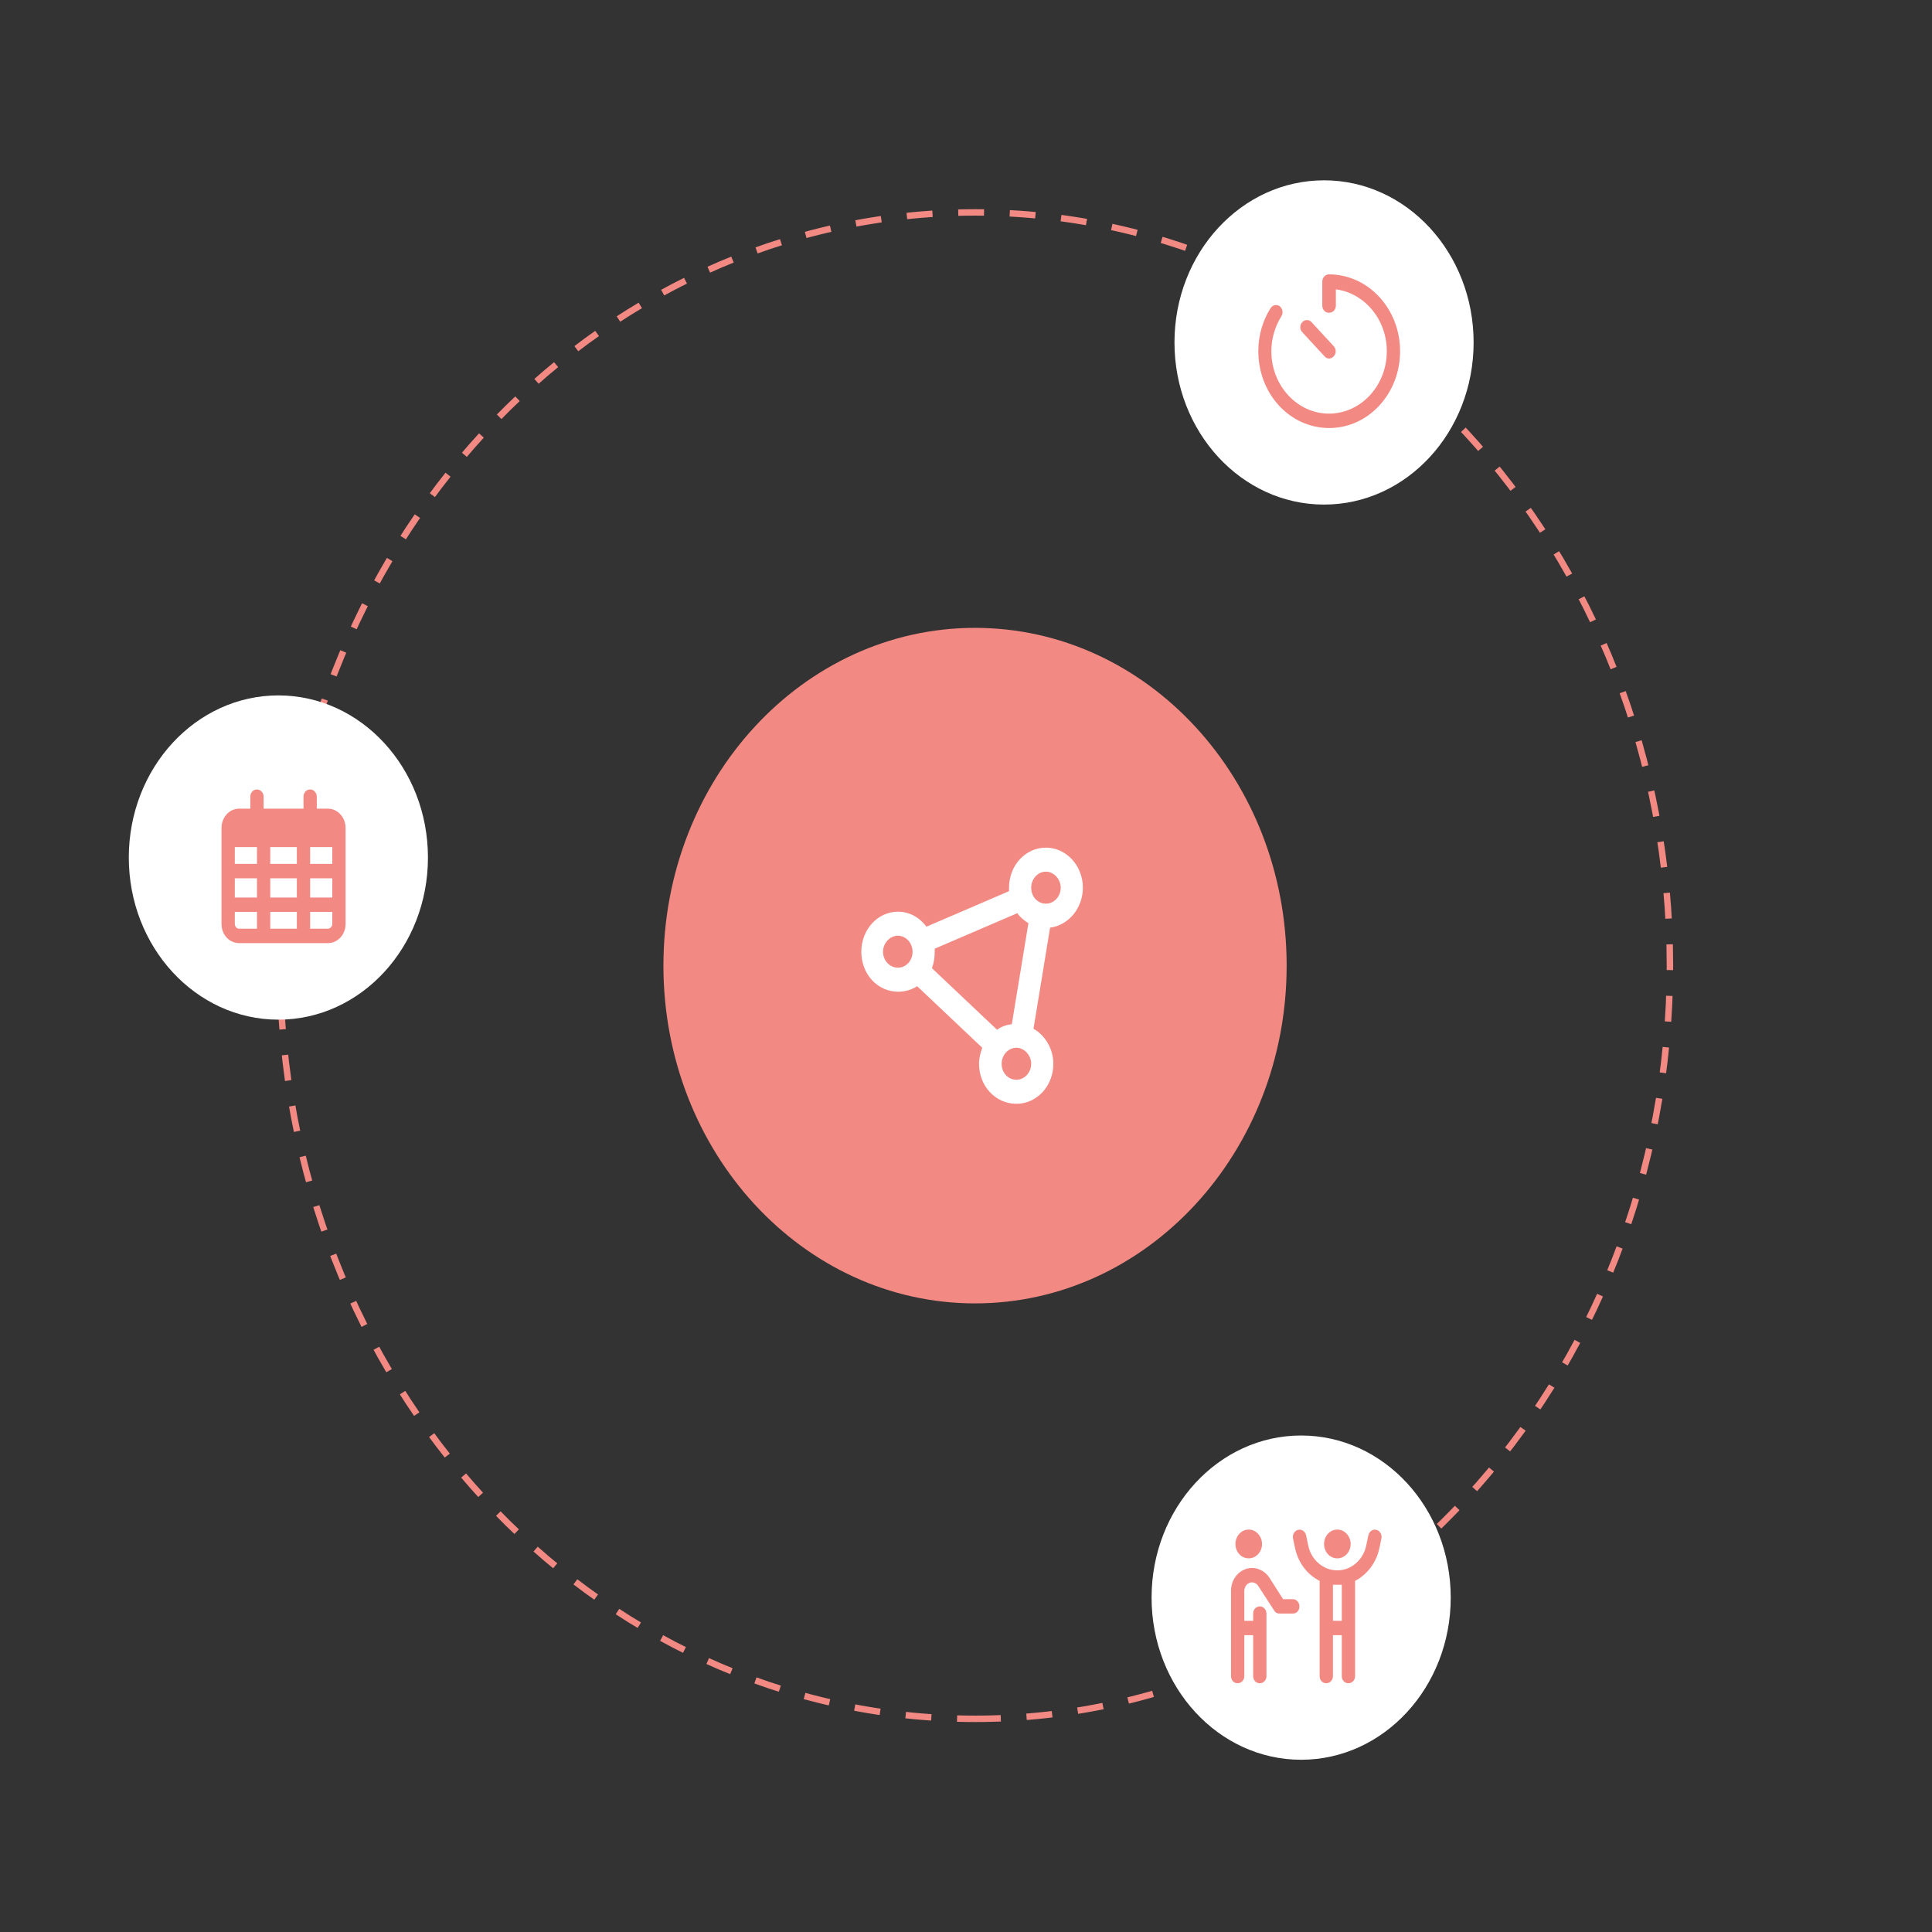 <svg width="150" height="150" viewBox="0 0 150 150" fill="none" xmlns="http://www.w3.org/2000/svg">
<rect x="0" y="0" width="150" height="150" fill="#333333" stroke="none"/>
<path d="M99.895 74.971C99.895 60.488 89.063 48.747 75.701 48.747C62.34 48.747 51.508 60.488 51.508 74.971C51.508 89.454 62.34 101.195 75.701 101.195C89.063 101.195 99.895 89.454 99.895 74.971Z" fill="#F38983"/>
<path d="M80.24 79.871C81.136 80.376 81.781 81.425 81.781 82.59C81.781 84.338 80.49 85.698 78.914 85.698C77.301 85.698 76.011 84.338 76.011 82.59C76.011 82.163 76.119 81.736 76.262 81.347L71.21 76.57C70.78 76.841 70.278 76.997 69.74 76.997C68.127 76.997 66.873 75.637 66.873 73.89C66.873 72.18 68.127 70.782 69.74 70.782C70.6 70.782 71.424 71.248 71.927 71.948L78.341 69.19C78.341 69.112 78.341 69.034 78.341 68.918C78.341 67.209 79.595 65.811 81.207 65.811C82.784 65.811 84.074 67.209 84.074 68.918C84.074 70.51 82.964 71.831 81.529 72.025L80.24 79.871ZM81.207 67.675C80.563 67.675 80.061 68.257 80.061 68.918C80.061 69.617 80.563 70.161 81.207 70.161C81.817 70.161 82.354 69.617 82.354 68.918C82.354 68.257 81.817 67.675 81.207 67.675ZM72.571 73.656C72.571 73.734 72.571 73.812 72.571 73.89C72.571 74.356 72.499 74.783 72.356 75.171L77.409 79.949C77.731 79.716 78.126 79.561 78.556 79.522L79.846 71.676C79.523 71.481 79.2 71.21 78.985 70.899L72.571 73.656ZM78.914 81.347C78.269 81.347 77.767 81.93 77.767 82.59C77.767 83.289 78.269 83.833 78.914 83.833C79.523 83.833 80.061 83.289 80.061 82.59C80.061 81.93 79.523 81.347 78.914 81.347ZM69.705 75.132C70.349 75.132 70.851 74.589 70.851 73.89C70.851 73.229 70.349 72.647 69.705 72.647C69.095 72.647 68.558 73.229 68.558 73.89C68.558 74.589 69.095 75.132 69.705 75.132Z" fill="white"/>
<path d="M75.702 133.449C105.498 133.449 129.653 107.267 129.653 74.97C129.653 42.673 105.498 16.491 75.702 16.491C45.905 16.491 21.75 42.673 21.75 74.97C21.75 107.267 45.905 133.449 75.702 133.449Z" stroke="#F38983" stroke-width="0.5" stroke-dasharray="2 2"/>
<path d="M114.411 26.587C114.411 19.636 109.212 14 102.798 14C96.385 14 91.186 19.636 91.186 26.587C91.186 33.539 96.385 39.175 102.798 39.175C109.212 39.175 114.411 33.539 114.411 26.587Z" fill="white"/>
<path d="M108.703 27.267C108.703 30.576 106.231 33.233 103.2 33.233C100.147 33.233 97.695 30.576 97.695 27.267C97.695 26.032 98.04 24.89 98.642 23.934C98.792 23.678 99.115 23.608 99.351 23.771C99.587 23.958 99.652 24.307 99.48 24.563C99.007 25.332 98.706 26.265 98.706 27.267C98.706 29.947 100.727 32.114 103.179 32.114C105.651 32.114 107.672 29.947 107.672 27.267C107.672 24.797 105.93 22.746 103.716 22.466V23.724C103.716 24.051 103.48 24.284 103.179 24.284C102.899 24.284 102.662 24.051 102.662 23.724V21.86C102.662 21.557 102.899 21.301 103.179 21.301C106.231 21.301 108.703 23.981 108.703 27.267ZM103.543 26.871C103.758 27.104 103.758 27.453 103.543 27.663C103.35 27.896 103.028 27.896 102.834 27.663L101.114 25.799C100.899 25.589 100.899 25.239 101.114 25.006C101.308 24.797 101.63 24.797 101.824 25.006L103.543 26.871Z" fill="#F38983"/>
<path d="M33.226 66.579C33.226 59.627 28.026 53.991 21.613 53.991C15.199 53.991 10 59.627 10 66.579C10 73.531 15.199 79.166 21.613 79.166C28.026 79.166 33.226 73.531 33.226 66.579Z" fill="white"/>
<path d="M20.467 62.783H23.564V61.851C23.564 61.548 23.778 61.292 24.079 61.292C24.359 61.292 24.596 61.548 24.596 61.851V62.783H25.456C26.208 62.783 26.831 63.459 26.831 64.275V71.733C26.831 72.572 26.208 73.224 25.456 73.224H18.575C17.801 73.224 17.199 72.572 17.199 71.733V64.275C17.199 63.459 17.801 62.783 18.575 62.783H19.435V61.851C19.435 61.548 19.65 61.292 19.951 61.292C20.231 61.292 20.467 61.548 20.467 61.851V62.783ZM18.231 67.072H19.951V65.766H18.231V67.072ZM18.231 68.19V69.682H19.951V68.19H18.231ZM20.983 68.19V69.682H23.047V68.19H20.983ZM24.079 68.19V69.682H25.799V68.19H24.079ZM25.799 65.766H24.079V67.072H25.799V65.766ZM25.799 70.8H24.079V72.106H25.456C25.628 72.106 25.799 71.942 25.799 71.733V70.8ZM23.047 70.8H20.983V72.106H23.047V70.8ZM19.951 70.8H18.231V71.733C18.231 71.942 18.382 72.106 18.575 72.106H19.951V70.8ZM23.047 65.766H20.983V67.072H23.047V65.766Z" fill="#F38983"/>
<path d="M112.634 124.04C112.634 117.088 107.435 111.452 101.021 111.452C94.608 111.452 89.408 117.088 89.408 124.04C89.408 130.991 94.608 136.627 101.021 136.627C107.435 136.627 112.634 130.991 112.634 124.04Z" fill="white"/>
<path d="M106.241 119.197C106.305 118.893 106.585 118.707 106.864 118.777C107.144 118.846 107.315 119.149 107.251 119.453L107.079 120.269C106.821 121.387 106.111 122.272 105.209 122.739V130.127C105.209 130.453 104.972 130.686 104.693 130.686C104.392 130.686 104.177 130.453 104.177 130.127V126.957H103.489V130.127C103.489 130.453 103.252 130.686 102.973 130.686C102.671 130.686 102.456 130.453 102.456 130.127V122.739C101.532 122.272 100.823 121.387 100.564 120.269L100.392 119.453C100.328 119.149 100.5 118.846 100.779 118.777C101.059 118.707 101.339 118.893 101.403 119.197L101.575 120.012C101.812 121.131 102.757 121.923 103.832 121.923C104.886 121.923 105.832 121.131 106.069 120.012L106.241 119.197ZM103.832 123.042C103.704 123.042 103.596 123.042 103.489 123.042V125.839H104.177V123.042C104.047 123.042 103.94 123.042 103.832 123.042ZM102.801 119.872C102.801 119.266 103.252 118.754 103.832 118.754C104.392 118.754 104.865 119.266 104.865 119.872C104.865 120.501 104.392 120.99 103.832 120.99C103.252 120.99 102.801 120.501 102.801 119.872ZM97.984 119.872C97.984 120.501 97.511 120.99 96.953 120.99C96.372 120.99 95.92 120.501 95.92 119.872C95.92 119.266 96.372 118.754 96.953 118.754C97.511 118.754 97.984 119.266 97.984 119.872ZM95.577 123.531C95.555 122.552 96.307 121.736 97.21 121.736C97.748 121.736 98.264 122.039 98.565 122.506L99.619 124.16H100.371C100.672 124.16 100.887 124.416 100.887 124.719C100.887 125.046 100.672 125.278 100.371 125.278H99.339C99.188 125.278 99.017 125.209 98.931 125.046L97.705 123.158C97.597 122.972 97.404 122.855 97.21 122.855C96.867 122.855 96.608 123.158 96.608 123.531V125.839H97.296V125.278C97.296 124.976 97.511 124.719 97.812 124.719C98.092 124.719 98.329 124.976 98.329 125.278V130.127C98.329 130.453 98.092 130.686 97.812 130.686C97.511 130.686 97.296 130.453 97.296 130.127V126.957H96.608V130.127C96.608 130.453 96.372 130.686 96.092 130.686C95.791 130.686 95.577 130.453 95.577 130.127V123.531Z" fill="#F38983"/>
</svg>
